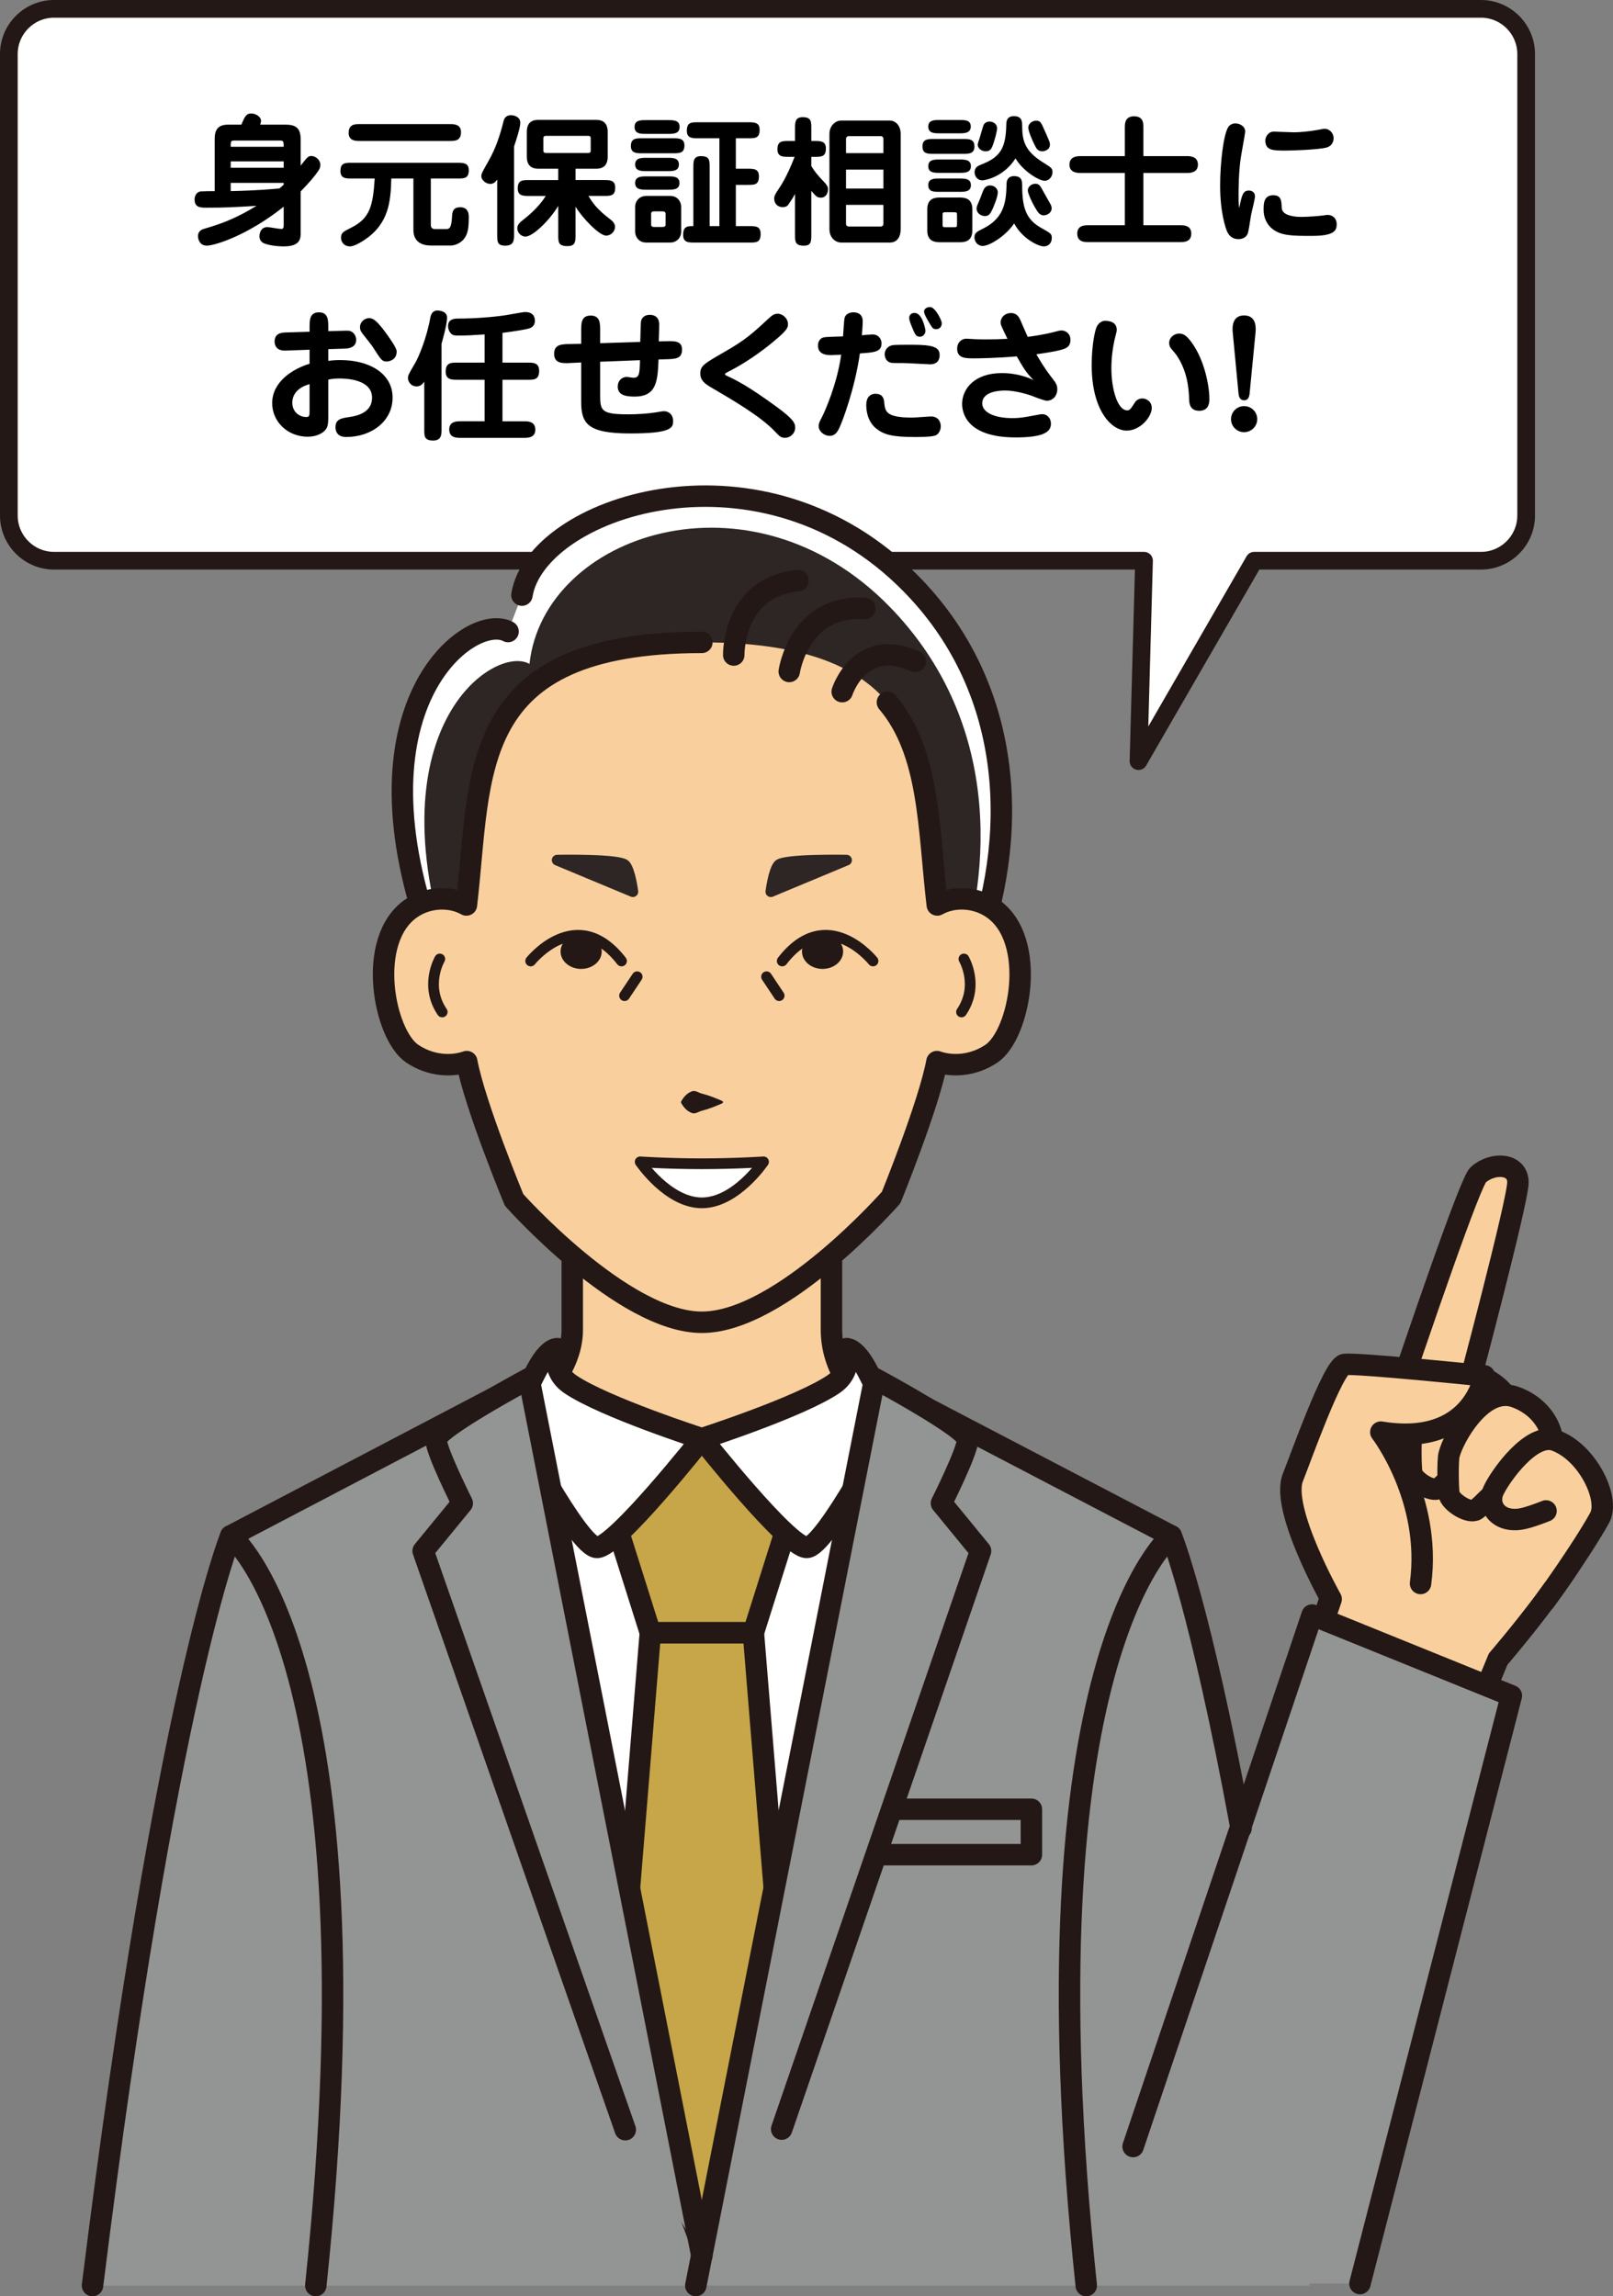 <?xml version="1.0" encoding="utf-8"?>
<!-- Generator: Adobe Illustrator 16.0.0, SVG Export Plug-In . SVG Version: 6.00 Build 0)  -->
<!DOCTYPE svg PUBLIC "-//W3C//DTD SVG 1.1//EN" "http://www.w3.org/Graphics/SVG/1.1/DTD/svg11.dtd">
<svg version="1.1" id="レイヤー_1" xmlns="http://www.w3.org/2000/svg" xmlns:xlink="http://www.w3.org/1999/xlink" x="0px"
	 y="0px" width="164.023px" height="233.466px" viewBox="0 0 164.023 233.466" enable-background="new 0 0 164.023 233.466"
	 xml:space="preserve">
<rect x="0" y="0" width="164.023" height="233.466" fill="#808080" stroke="none"/>
<path fill="#FFFFFF" stroke="#231815" stroke-width="1.8" stroke-linecap="round" stroke-linejoin="round" stroke-miterlimit="10" d="
	M0.9,5.492v46.926c0,2.525,2.067,4.592,4.592,4.592h110.842l-0.563,20.376L127.54,57.01h23.059c2.525,0,4.592-2.067,4.592-4.592
	V5.492c0-2.525-2.066-4.592-4.592-4.592H5.492C2.967,0.9,0.9,2.966,0.9,5.492z"/>
<g>
	<g>
		
			<path fill="#F9CF9D" stroke="#231815" stroke-width="2.181" stroke-linecap="round" stroke-linejoin="round" stroke-miterlimit="10" d="
			M150.317,119.441c1.539-1.346,4.039-1.154,4.039,0.77s-5.141,21.21-5.141,21.21s12.264,9.923,12.488,13.033
			s-9.363,14.235-9.363,14.235l-4.856,11.783l-15.968-6.541C131.516,173.932,148.778,120.789,150.317,119.441z"/>
		
			<path fill="#F9CF9D" stroke="#231815" stroke-width="2.181" stroke-linecap="round" stroke-linejoin="round" stroke-miterlimit="10" d="
			M151.465,150.916c0.739-1.436,1.605-3.156,2.34-4.715c0.941-2-0.236-5.178-3.531-6.354s-6.27,4.091-6.707,5.884
			c-0.147,0.601-0.113,3.311-0.011,3.979c0.128,0.834,2.052,2.052,2.757,1.604c0.465-0.296,2.271-2.213,2.758-2.629
			c0.449-0.385,1.203-2.364,1.203-2.364"/>
		
			<path fill="#F9CF9D" stroke="#231815" stroke-width="2.181" stroke-linecap="round" stroke-linejoin="round" stroke-miterlimit="10" d="
			M155.249,153.098c0.739-1.436,1.606-3.158,2.34-4.716c0.941-2.001-0.236-5.179-3.531-6.354c-3.295-1.178-6.27,4.09-6.707,5.884
			c-0.146,0.601-0.113,3.31-0.011,3.978c0.128,0.834,2.052,2.053,2.757,1.604c0.465-0.295,2.271-2.212,2.758-2.629
			c0.449-0.385,1.203-2.363,1.203-2.363"/>
		
			<path fill="#F9CF9D" stroke="#231815" stroke-width="2.181" stroke-linecap="round" stroke-linejoin="round" stroke-miterlimit="10" d="
			M157.086,162.791c0,0,3.637-4.991,5.578-8.465c1.08-1.93-1.246-6.727-4.547-7.887c-2.378-0.834-5.52,3.576-6.226,5.064
			c-0.735,1.553,0.398,3.278,2.693,2.95c0.897-0.128,2.629-0.833,2.629-0.833"/>
		
			<path fill="#F9CF9D" stroke="#231815" stroke-width="2.181" stroke-linecap="round" stroke-linejoin="round" stroke-miterlimit="10" d="
			M131.516,173.932l3.848-11.35c0,0-5.174-9.165-3.895-12.36c0.769-1.923,4.088-11.302,5.242-11.494
			c1.153-0.192,14.234,1.154,14.234,1.154s-1.105,7.263-10.531,5.724c0,0,5.193,6.732,4.039,15.389"/>
	</g>
	<g>
		
			<path fill="#F9CF9D" stroke="#231815" stroke-width="2.181" stroke-linecap="round" stroke-linejoin="round" stroke-miterlimit="10" d="
			M84.549,135.211c0-8.849,0-11.35,0-11.35H58.191c0,0,0,3.655,0,11.35c0,7.695-12.912,14.073-12.912,14.073
			s3.688,16.323,26.091,16.323c22.403,0,26.091-16.323,26.091-16.323S84.549,144.061,84.549,135.211z"/>
		<g>
			
				<path fill="#FFFFFF" stroke="#231815" stroke-width="2.181" stroke-linecap="round" stroke-linejoin="round" stroke-miterlimit="10" d="
				M51.663,64.21c-3.848-2.058-16.754,7.609-7.438,32.27c6.541,17.313,10.132,20.649,10.132,20.649h35.781
				c0,0,5.092-9.082,9.234-20.777c4.36-12.312,3.51-27.216-7.438-37.697c-15.262-14.612-37.449-6.997-38.86,1.852"/>
			<path fill="#2E2624" d="M53.843,67.503c-3.58-2.058-16.404,6.625-7.734,31.285c6.087,17.313,8.248,18.34,8.248,18.34h35.781
				c0,0,3.436-6.773,7.291-18.469c4.058-12.312,3.266-26.449-6.922-36.931C76.304,47.118,55.253,54.333,53.843,67.503z"/>
		</g>
		<path fill="#F9CF9D" d="M100.952,92.372c-1.747-1.223-4.057-1.261-5.641-0.361c-1.579-13.407,0.133-26.7-23.941-26.7
			s-22.362,13.293-23.941,26.7c-1.583-0.9-3.893-0.862-5.64,0.361c-4.609,3.226-2.733,12.821,0.122,14.749
			c1.914,1.292,4.056,1.338,5.552,0.815c0.834,4.465,4.814,14.064,4.814,14.064s11.068,12.438,19.093,12.438
			c8.123,0,19.251-12.688,19.251-12.688s3.84-9.452,4.656-13.815c1.496,0.523,3.638,0.477,5.551-0.815
			C103.684,105.193,105.561,95.597,100.952,92.372z"/>
		
			<path fill="none" stroke="#231815" stroke-width="2.181" stroke-linecap="round" stroke-linejoin="round" stroke-miterlimit="10" d="
			M71.37,65.311c-24.074,0-22.362,13.293-23.941,26.7c-1.583-0.9-3.893-0.862-5.64,0.361c-4.609,3.226-2.733,12.821,0.122,14.749
			c1.914,1.292,4.056,1.338,5.552,0.815c0.834,4.465,4.814,14.064,4.814,14.064s11.068,12.438,19.093,12.438
			c8.123,0,19.251-12.688,19.251-12.688s3.84-9.452,4.656-13.815c1.496,0.523,3.638,0.477,5.551-0.815
			c2.855-1.927,4.732-11.523,0.123-14.749c-1.747-1.223-4.057-1.261-5.641-0.361c-0.914-7.758-0.725-15.479-5.07-20.607"/>
		
			<path fill="none" stroke="#231815" stroke-width="1.091" stroke-linecap="round" stroke-linejoin="round" stroke-miterlimit="10" d="
			M44.721,97.501c0,0-1.588,2.693,0.245,5.387"/>
		
			<path fill="none" stroke="#231815" stroke-width="1.091" stroke-linecap="round" stroke-linejoin="round" stroke-miterlimit="10" d="
			M98.019,97.501c0,0,1.589,2.693-0.244,5.387"/>
		
			<path fill="#FFFFFF" stroke="#231815" stroke-width="1.091" stroke-linecap="round" stroke-linejoin="round" stroke-miterlimit="10" d="
			M77.642,118.127c0,0-2.808,4.168-6.272,4.168c-3.463,0-6.271-4.168-6.271-4.168s2.808,0.193,6.271,0.193
			C74.834,118.32,77.642,118.127,77.642,118.127z"/>
		<g>
			<path fill="#231815" d="M73.457,112.165c-0.348,0.175-0.695,0.29-1.043,0.438c-0.348,0.127-0.695,0.237-1.043,0.328
				c-0.348,0.093-0.695,0.38-1.043,0.219c-0.348-0.146-0.696-0.379-1.044-0.98c-0.04-0.07-0.038-0.153,0-0.218
				c0.347-0.602,0.695-0.835,1.042-0.982c0.347-0.162,0.695,0.125,1.043,0.217c0.348,0.091,0.696,0.199,1.043,0.326
				c0.348,0.146,0.696,0.262,1.044,0.436c0.06,0.03,0.084,0.103,0.054,0.163C73.499,112.135,73.479,112.153,73.457,112.165z"/>
		</g>
		
			<path fill="none" stroke="#231815" stroke-width="2.181" stroke-linecap="round" stroke-linejoin="round" stroke-miterlimit="10" d="
			M74.613,66.598c0,0-0.128-6.925,6.541-7.567"/>
		
			<path fill="none" stroke="#231815" stroke-width="2.181" stroke-linecap="round" stroke-linejoin="round" stroke-miterlimit="10" d="
			M80.256,68.27c0,0,0.999-6.854,7.684-6.404"/>
		
			<path fill="none" stroke="#231815" stroke-width="2.181" stroke-linecap="round" stroke-linejoin="round" stroke-miterlimit="10" d="
			M85.643,70.322c0,0,1.795-5.643,7.438-3.078"/>
		<g>
			
				<path fill="#2E2624" stroke="#2E2624" stroke-width="1.091" stroke-linecap="round" stroke-linejoin="round" stroke-miterlimit="10" d="
				M56.659,87.453c0,0,6.412-0.128,6.925,0.513c0.513,0.642,0.77,2.693,0.77,2.693L56.659,87.453z"/>
			
				<path fill="#2E2624" stroke="#2E2624" stroke-width="1.091" stroke-linecap="round" stroke-linejoin="round" stroke-miterlimit="10" d="
				M86.083,87.453c0,0-6.413-0.128-6.926,0.513c-0.513,0.642-0.77,2.693-0.77,2.693L86.083,87.453z"/>
		</g>
		<g>
			
				<path fill="none" stroke="#231815" stroke-width="1.091" stroke-linecap="round" stroke-linejoin="round" stroke-miterlimit="10" d="
				M53.964,97.704c0,0,4.683-5.875,9.235,0"/>
			<ellipse fill="#231815" cx="59.095" cy="96.742" rx="2.092" ry="1.769"/>
		</g>
		<g>
			
				<path fill="none" stroke="#231815" stroke-width="1.091" stroke-linecap="round" stroke-linejoin="round" stroke-miterlimit="10" d="
				M88.776,97.704c0,0-4.682-5.875-9.234,0"/>
			<ellipse fill="#231815" cx="83.645" cy="96.742" rx="2.092" ry="1.769"/>
		</g>
		
			<line fill="none" stroke="#231815" stroke-width="1.091" stroke-linecap="round" stroke-linejoin="round" stroke-miterlimit="10" x1="77.948" y1="99.307" x2="79.23" y2="101.23"/>
		
			<line fill="none" stroke="#231815" stroke-width="1.091" stroke-linecap="round" stroke-linejoin="round" stroke-miterlimit="10" x1="64.792" y1="99.307" x2="63.51" y2="101.23"/>
	</g>
	<g>
		<polygon fill="#939494" points="119.134,232.375 119.096,156.152 89.542,140.719 71.371,147.135 54.247,140.029 23.466,156.152 
			23.428,232.375 		"/>
		
			<polyline fill="none" stroke="#231815" stroke-width="2.181" stroke-linecap="round" stroke-linejoin="round" stroke-miterlimit="10" points="
			119.134,230.635 119.096,156.152 89.542,140.719 71.371,147.135 54.247,140.029 23.466,156.152 23.428,230.635 		"/>
		<polygon fill="#FFFFFF" points="71.384,226.32 49.947,147.012 93.016,147.012 		"/>
		
			<polygon fill="#C6A648" stroke="#231815" stroke-width="2.181" stroke-linecap="round" stroke-linejoin="round" stroke-miterlimit="10" points="
			71.37,228.377 79.847,205.626 76.609,165.996 66.131,165.996 62.894,205.626 		"/>
		
			<polygon fill="#C6A648" stroke="#231815" stroke-width="2.181" stroke-linecap="round" stroke-linejoin="round" stroke-miterlimit="10" points="
			71.37,146.273 79.847,155.736 76.609,165.996 66.131,165.996 62.894,155.736 		"/>
		<g>
			<path fill="#939494" d="M32.113,232.375c6.731-63.845-8.647-76.223-8.647-76.223s-6.552,15.84-14.059,76.223H32.113z"/>
		</g>
		<g>
			
				<path fill="none" stroke="#231815" stroke-width="2.181" stroke-linecap="round" stroke-linejoin="round" stroke-miterlimit="10" d="
				M32.113,232.375c6.731-63.845-8.647-76.223-8.647-76.223s-6.552,15.84-14.059,76.223"/>
		</g>
		<g>
			<path fill="#939494" d="M110.459,232.375c-6.73-63.845,8.646-76.223,8.646-76.223s6.553,15.84,14.06,76.223H110.459z"/>
		</g>
		
			<path fill="#FFFFFF" stroke="#231815" stroke-width="2.181" stroke-linecap="round" stroke-linejoin="round" stroke-miterlimit="10" d="
			M54.939,138.658c-1.047,1.683-2.785,5.908-2.785,5.908s6.63,12.764,8.554,12.764c1.924,0,10.663-11.057,10.663-11.057
			s-9.917-3.199-13.364-5.527c-2.038-1.377-1.31-3.627-1.31-3.627S55.986,136.976,54.939,138.658z"/>
		
			<path fill="#FFFFFF" stroke="#231815" stroke-width="2.181" stroke-linecap="round" stroke-linejoin="round" stroke-miterlimit="10" d="
			M87.801,138.658c1.047,1.683,2.785,5.908,2.785,5.908s-6.63,12.764-8.553,12.764c-1.924,0-10.663-11.057-10.663-11.057
			s9.917-3.199,13.365-5.527c2.038-1.377,1.31-3.627,1.31-3.627S86.754,136.976,87.801,138.658z"/>
		<g>
			<path fill="#939494" d="M23.466,156.152"/>
		</g>
		
			<path fill="#939494" stroke="#231815" stroke-width="2.181" stroke-linecap="round" stroke-linejoin="round" stroke-miterlimit="10" d="
			M71.37,229.348l-17.582-89.193c0,0-9.447,5.066-9.447,6.221s2.666,6.461,2.666,6.461l-3.978,4.85l20.555,58.842"/>
		
			<rect x="85.387" y="183.951" fill="#939494" stroke="#231815" stroke-width="2.181" stroke-linecap="round" stroke-linejoin="round" stroke-miterlimit="10" width="19.493" height="4.617"/>
		
			<path fill="#939494" stroke="#231815" stroke-width="2.181" stroke-linecap="round" stroke-linejoin="round" stroke-miterlimit="10" d="
			M70.756,232.375l18.196-92.221c0,0,9.447,5.066,9.447,6.221s-2.665,6.461-2.665,6.461l3.978,4.85l-20.225,58.783"/>
		<polygon fill="#939494" points="133.424,164.201 153.688,172.409 138.292,232.174 110.459,232.174 		"/>
		
			<polyline fill="none" stroke="#231815" stroke-width="2.181" stroke-linecap="round" stroke-linejoin="round" stroke-miterlimit="10" points="
			115.223,218.241 133.424,164.201 153.688,172.409 138.292,232.174 		"/>
		<g>
			
				<path fill="none" stroke="#231815" stroke-width="2.181" stroke-linecap="round" stroke-linejoin="round" stroke-miterlimit="10" d="
				M110.459,232.375c-6.73-63.845,8.646-76.223,8.646-76.223s2.922,7.063,7.098,29.729"/>
		</g>
	</g>
</g>
<g>
	<path d="M28.848,21.015c-3.846,3.054-7.13,3.961-7.808,3.961c-0.807,0-0.907-0.763-0.907-0.965c0-0.576,0.461-0.706,0.72-0.777
		c2.045-0.591,3.428-1.21,5.229-2.305c-2.42,0.144-3.126,0.187-5.056,0.187c-0.62,0-1.239,0-1.239-0.835
		c0-0.058,0-0.706,0.605-0.821c0.115-0.014,1.152-0.028,1.44-0.028v-5.215c0-0.533,0-1.541,1.311-1.541h1.397
		c0.346-0.807,0.49-1.138,1.008-1.138c0.446,0,0.994,0.316,0.994,0.749c0,0.158-0.058,0.302-0.087,0.389h2.607
		c1.138,0,1.513,0.446,1.513,1.556v2.607c0.691-0.879,0.763-0.979,1.109-0.979c0.375,0,0.893,0.374,0.893,0.907
		c0,0.23-0.072,0.418-0.259,0.677c-0.23,0.332-0.763,1.023-1.743,2.017v4.206c0,0.519,0,1.383-1.7,1.383
		c-0.835,0-1.541-0.129-1.973-0.288c-0.432-0.158-0.519-0.504-0.519-0.763c0-0.216,0.101-0.908,0.807-0.908
		c0.202,0,1.181,0.188,1.412,0.188s0.245-0.158,0.245-0.432V21.015z M23.863,14.289c-0.403,0-0.403,0.072-0.403,0.634h5.388
		c0-0.562-0.015-0.634-0.433-0.634H23.863z M28.848,16.406H23.46v0.648h5.388V16.406z M23.46,19.431
		c2.78-0.058,4.71-0.245,4.955-0.274c0.13-0.101,0.23-0.187,0.433-0.389v-0.173H23.46V19.431z"/>
	<path d="M43.809,22.816c0,0.273,0.072,0.476,0.447,0.476h1.123c0.389,0,0.533-0.23,0.591-1.34c0.029-0.634,0.259-0.879,0.85-0.879
		c0.648,0,0.85,0.461,0.85,0.937c0,1.167-0.086,1.757-0.475,2.262c-0.101,0.144-0.62,0.691-1.397,0.691h-1.988
		c-0.792,0-1.772-0.288-1.772-1.585v-5.229H39.79c-0.058,2.333-0.245,4.566-2.693,6.223c-0.173,0.115-1.008,0.677-1.498,0.677
		c-0.634,0-0.922-0.461-0.922-0.878c0-0.504,0.23-0.62,1.037-1.023c1.959-0.979,2.204-2.29,2.391-4.998h-2.333
		c-0.605,0-1.152,0-1.152-0.764c0-0.835,0.476-0.835,1.152-0.835h10.746c0.59,0,1.152,0,1.152,0.763
		c0,0.835-0.475,0.835-1.152,0.835h-2.708V22.816z M45.739,12.618c0.418,0,1.138,0,1.138,0.821c0,0.893-0.634,0.893-1.138,0.893
		h-9.146c-0.418,0-1.138,0-1.138-0.821c0-0.893,0.648-0.893,1.138-0.893H45.739z"/>
	<path d="M52.274,23.824c0,0.59,0,1.152-0.907,1.152c-0.807,0-0.807-0.417-0.807-1.152V18.25c-0.173,0.23-0.332,0.447-0.721,0.447
		c-0.403,0-0.893-0.375-0.893-0.778c0-0.259,0.072-0.389,0.734-1.556c0.734-1.296,1.167-2.593,1.541-4.105
		c0.072-0.273,0.288-0.547,0.735-0.547c0.332,0,0.951,0.173,0.951,0.763c0,0.547-0.446,1.844-0.634,2.42V23.824z M56.769,17.155
		H54.81c-0.346,0-1.239,0-1.239-1.224V13.41c0-1.224,0.878-1.224,1.239-1.224h5.747c0.346,0,1.239,0,1.239,1.224v2.521
		c0,1.224-0.894,1.224-1.239,1.224h-2.031v1.152h2.881c0.605,0,1.152,0,1.152,0.764c0,0.85-0.461,0.85-1.152,0.85h-1.57
		c0.403,0.663,0.835,1.34,2.29,2.435c0.23,0.173,0.418,0.446,0.418,0.706c0,0.432-0.389,0.893-0.908,0.893
		c-0.706,0-2.42-1.8-3.111-2.938v2.853c0,0.648,0,1.152-0.807,1.152c-0.951,0-0.951-0.389-0.951-1.152v-2.938
		c-0.835,1.411-2.564,3.125-3.342,3.125c-0.331,0-0.821-0.302-0.821-0.864c0-0.375,0.332-0.648,0.677-0.908
		c1.397-1.095,1.973-1.987,2.218-2.362h-1.7c-0.59,0-1.152,0-1.152-0.763c0-0.85,0.475-0.85,1.152-0.85h2.967V17.155z M55.53,13.813
		c-0.274,0-0.274,0.159-0.274,0.26v1.224c0,0.101,0,0.259,0.274,0.259h4.264c0.274,0,0.274-0.158,0.274-0.259v-1.224
		c0-0.101,0-0.26-0.274-0.26H55.53z"/>
	<path d="M68.446,14.058c0.576,0,1.152,0,1.152,0.734c0,0.792-0.533,0.792-1.152,0.792h-3.141c-0.576,0-1.152,0-1.152-0.735
		c0-0.792,0.533-0.792,1.152-0.792H68.446z M67.956,12.214c0.519,0,1.152,0,1.152,0.691c0,0.706-0.634,0.706-1.167,0.706h-2.261
		c-0.533,0-1.152,0-1.152-0.706c0-0.691,0.619-0.691,1.152-0.691H67.956z M67.884,16.046c0.519,0,1.152,0,1.152,0.677
		c0,0.677-0.634,0.677-1.152,0.677h-2.146c-0.504,0-1.152,0-1.152-0.677c0-0.677,0.648-0.677,1.152-0.677H67.884z M67.956,17.933
		c0.504,0,1.138,0,1.138,0.677s-0.634,0.677-1.152,0.677h-2.204c-0.504,0-1.152,0-1.152-0.677s0.648-0.677,1.152-0.677H67.956z
		 M68.158,19.92c0.734,0,1.109,0.576,1.109,1.109v2.535c0,0.576-0.432,1.095-1.109,1.095h-2.463c-0.72,0-1.109-0.576-1.109-1.095
		V21.03c0-0.591,0.446-1.109,1.109-1.109H68.158z M66.53,21.491c-0.202,0-0.317,0.043-0.317,0.245v1.095
		c0,0.23,0.173,0.245,0.317,0.245h0.821c0.201,0,0.331-0.043,0.331-0.245v-1.095c0-0.23-0.188-0.245-0.331-0.245H66.53z
		 M76.195,22.989c0.62,0,1.152,0,1.152,0.778c0,0.893-0.417,0.893-1.152,0.893h-5.574c-0.619,0-1.152,0-1.152-0.778
		c0-0.59,0.173-0.893,0.835-0.893h0.202v-5.963c0-0.62,0-1.152,0.778-1.152c0.878,0,0.878,0.432,0.878,1.152v5.963h0.994v-8.931
		h-2.161c-0.605,0-1.152,0-1.152-0.764c0-0.864,0.461-0.864,1.152-0.864h5.099c0.591,0,1.152,0,1.152,0.764
		c0,0.864-0.461,0.864-1.152,0.864h-1.268v3.097h1.195c0.62,0,1.152,0,1.152,0.778c0,0.864-0.446,0.864-1.152,0.864h-1.195v4.191
		H76.195z"/>
	<path d="M80.21,15.945c-0.605,0-1.152,0-1.152-0.763c0-0.85,0.476-0.85,1.152-0.85h0.634v-1.268c0-0.604,0-1.152,0.778-1.152
		c0.878,0,0.878,0.447,0.878,1.152v1.268h0.332c0.591,0,1.152,0,1.152,0.764c0,0.85-0.476,0.85-1.152,0.85H82.5v0.937
		c0.418,0.663,0.606,0.879,1.282,1.599c0.332,0.346,0.418,0.533,0.418,0.749c0,0.433-0.23,0.864-0.721,0.864
		c-0.389,0-0.488-0.115-0.979-0.691v4.422c0,0.735-0.014,1.152-0.763,1.152c-0.893,0-0.893-0.432-0.893-1.152v-4.105
		c-0.23,0.417-0.259,0.475-0.619,0.994c-0.101,0.159-0.23,0.346-0.634,0.346c-0.49,0-0.864-0.332-0.864-0.864
		c0-0.187,0.014-0.36,0.504-1.066c0.158-0.23,0.807-1.195,1.57-3.184H80.21z M90.495,12.257c0.504,0,1.095,0.447,1.095,1.369v9.666
		c0,0.749-0.331,1.368-1.095,1.368H85.51c-0.445,0-1.166-0.389-1.166-1.368v-9.666c0-0.936,0.705-1.369,1.166-1.369H90.495z
		 M89.833,15.571v-1.455c0-0.202-0.158-0.273-0.273-0.273h-3.256c-0.115,0-0.273,0.072-0.273,0.273v1.455H89.833z M86.03,17.242
		v1.93h3.803v-1.93H86.03z M86.03,20.828v1.93c0,0.202,0.158,0.273,0.273,0.273h3.256c0.115,0,0.273-0.072,0.273-0.273v-1.93H86.03z
		"/>
	<path d="M97.938,14.13c0.59,0,1.152,0,1.152,0.763c0,0.749-0.592,0.749-1.152,0.749h-2.982c-0.619,0-1.152,0-1.152-0.749
		c0-0.763,0.547-0.763,1.152-0.763H97.938z M98.874,23.421c0,1.196-0.85,1.21-1.383,1.21H95.69c-0.562,0-1.396-0.029-1.396-1.196
		v-2.16c0-1.182,0.863-1.196,1.396-1.196h1.801c0.547,0,1.383,0.029,1.383,1.196V23.421z M97.577,12.2c0.533,0,1.139,0,1.139,0.663
		c0,0.691-0.678,0.691-1.139,0.691h-2.045c-0.504,0-1.139,0-1.139-0.677s0.62-0.677,1.139-0.677H97.577z M97.577,16.219
		c0.52,0,1.152,0,1.152,0.677c0,0.677-0.633,0.677-1.152,0.677h-2.045c-0.519,0-1.139,0-1.139-0.677c0-0.677,0.62-0.677,1.139-0.677
		H97.577z M97.577,18.149c0.52,0,1.152,0,1.152,0.677c0,0.677-0.633,0.677-1.152,0.677h-2.045c-0.59,0-1.139,0-1.139-0.691
		c0-0.663,0.62-0.663,1.139-0.663H97.577z M97.318,21.952c0-0.331,0-0.375-0.346-0.375h-0.778c-0.346,0-0.346,0.043-0.346,0.375
		v0.778c0,0.346,0,0.375,0.346,0.375h0.764c0.36,0,0.36-0.029,0.36-0.375V21.952z M99.924,25.005c-0.475,0-0.834-0.403-0.834-0.864
		s0.23-0.576,0.893-0.907c2.262-1.124,2.334-2.924,2.377-4.653c0.014-0.259,0.188-0.677,0.748-0.677
		c0.836,0,0.836,0.562,0.836,1.023c0,2.291,0.461,3.414,1.916,4.235c0.994,0.562,1.094,0.605,1.094,1.037
		c0,0.418-0.244,0.85-0.834,0.85c-0.49,0-2.133-0.734-2.996-2.333C102.317,23.939,100.66,25.005,99.924,25.005z M99.911,18.336
		c-0.576,0-0.807-0.476-0.807-0.821c0-0.519,0.375-0.663,0.691-0.792c1.988-0.764,2.478-1.729,2.535-4.063
		c0-0.273,0.029-0.85,0.764-0.85c0.82,0,0.85,0.533,0.85,1.022c0,1.513,0.303,2.55,2.132,3.688c0.864,0.533,0.95,0.605,0.95,0.994
		c0,0.403-0.316,0.864-0.791,0.864c-0.635,0-2.262-1.052-2.969-2.276C102.057,18.019,100.127,18.336,99.911,18.336z M99.305,21.217
		c0-0.188,0.043-0.274,0.361-1.023c0.057-0.159,0.302-0.807,0.373-0.936c0.145-0.26,0.332-0.403,0.648-0.403
		c0.461,0,0.778,0.346,0.778,0.706c0,0.461-0.417,1.426-0.519,1.657c-0.201,0.432-0.346,0.749-0.777,0.749
		C99.694,21.966,99.305,21.621,99.305,21.217z M99.623,14.015c0.071-0.216,0.346-1.225,0.403-1.325
		c0.145-0.245,0.375-0.332,0.605-0.332c0.389,0,0.764,0.288,0.764,0.677c0,0.273-0.246,1.268-0.49,1.858
		c-0.13,0.332-0.316,0.49-0.662,0.49c-0.477,0-0.822-0.331-0.822-0.691C99.42,14.605,99.594,14.101,99.623,14.015z M105.269,18.682
		c0.403,0,0.505,0.187,0.851,0.835c0.1,0.188,0.59,1.052,0.691,1.225c0.057,0.086,0.129,0.245,0.129,0.446
		c0,0.433-0.447,0.706-0.807,0.706c-0.26,0-0.475-0.144-0.678-0.461c-0.547-0.85-0.936-1.815-0.936-2.045
		C104.52,18.883,105.01,18.682,105.269,18.682z M105.356,12.272c0.445,0,0.489,0.13,0.965,1.21c0.402,0.907,0.446,1.008,0.446,1.21
		c0,0.576-0.591,0.691-0.778,0.691c-0.445,0-0.604-0.288-0.748-0.576c-0.26-0.49-0.678-1.483-0.678-1.844
		C104.563,12.646,104.895,12.272,105.356,12.272z"/>
	<path d="M114.383,22.902v-5.315h-4.467c-0.316,0-1.166,0-1.166-0.85c0-0.864,0.85-0.864,1.166-0.864h4.467v-2.895
		c0-0.389,0-1.152,0.936-1.152c0.951,0,0.951,0.706,0.951,1.152v2.895h4.393c0.316,0,1.152,0,1.152,0.864
		c0,0.85-0.836,0.85-1.152,0.85h-4.393v5.315h3.716c0.39,0,1.152,0,1.152,0.85c0,0.864-0.763,0.864-1.152,0.864h-9.29
		c-0.39,0-1.152,0-1.152-0.864c0-0.85,0.763-0.85,1.152-0.85H114.383z"/>
	<path d="M126.997,19.374c0.23,0,0.619,0.115,0.619,0.59c0,0.317-0.359,1.642-0.403,1.93c-0.058,0.288-0.23,1.628-0.346,1.887
		c-0.058,0.13-0.288,0.533-0.922,0.533c-0.792,0-1.065-0.576-1.138-0.72c-0.145-0.288-0.734-1.916-0.734-4.71
		c0-2.362,0.346-5.243,0.835-5.978c0.071-0.115,0.331-0.36,0.706-0.36c0.475,0,1.008,0.303,1.008,0.836
		c0,0.173-0.389,2.232-0.446,2.65c-0.216,1.397-0.23,3.125-0.23,3.932c0,0.663,0.015,0.835,0.071,1.196
		C126.276,19.805,126.406,19.374,126.997,19.374z M130.338,21.13c0.029,0.894,1.627,0.922,1.988,0.922
		c0.691,0,1.699-0.086,2.074-0.129c0.504-0.072,0.532-0.072,0.619-0.072c0.432,0,0.906,0.288,0.906,0.965
		c0,0.634-0.258,1.167-2.52,1.167c-1.945,0-3.141,0-4.033-0.721c-0.131-0.101-0.879-0.72-0.879-1.93c0-0.591,0-1.484,0.979-1.484
		C130.28,19.849,130.309,20.396,130.338,21.13z M129.545,13.381c0.087,0,1.758,0.072,2.061,0.072c0.59,0,1.613-0.101,2.391-0.245
		c0.563-0.115,0.619-0.115,0.721-0.115c0.418,0,0.893,0.374,0.893,0.979c0,0.302-0.158,0.792-0.748,0.936
		c-0.851,0.216-3.443,0.302-4.135,0.302c-1.281,0-2.061,0-2.061-1.051C128.667,14.073,128.854,13.381,129.545,13.381z"/>
	<path d="M33.382,36.696c0.26-0.043,0.634-0.087,1.225-0.087c3.011,0,5.315,1.397,5.315,3.817c0,2.391-2.132,4.004-4.725,4.004
		c-0.663,0-1.081-0.332-1.081-1.008c0-0.821,0.634-0.907,1.412-1.022c0.965-0.13,2.305-0.548,2.305-1.959
		c0-1.858-2.564-1.959-3.327-1.959c-0.533,0-0.85,0.058-1.124,0.115v3.615c0,0.72-0.014,0.979-0.144,1.268
		c-0.274,0.562-1.066,0.922-1.945,0.922c-2.045,0-3.616-1.527-3.616-3.414c0-2.189,2.118-3.5,3.803-4.004v-1.426l-2.448,0.086
		c-1.037,0.043-1.109-0.706-1.109-0.907c0-0.894,0.749-0.922,1.167-0.937l2.391-0.072v-0.432c0-0.735,0-1.542,0.951-1.542
		c0.95,0,0.95,0.807,0.95,1.542v0.374l1.527-0.043c0.533-0.015,0.677-0.015,0.878,0.115c0.259,0.158,0.432,0.504,0.432,0.792
		c0,0.864-0.879,0.894-1.124,0.908L33.382,35.5V36.696z M31.48,39.058c-1.599,0.432-1.757,1.469-1.757,1.872
		c0,0.965,0.734,1.47,1.426,1.47c0.317,0,0.331-0.159,0.331-0.691V39.058z M39.346,36.753c-0.49,0-0.576-0.13-1.311-1.282
		c-0.202-0.317-0.288-0.432-1.095-1.455c-0.259-0.331-0.332-0.461-0.332-0.749c0-0.562,0.49-0.922,0.922-0.922
		c0.389,0,0.778,0.202,1.83,1.671c0.288,0.403,0.979,1.369,0.979,1.714C40.339,36.638,39.504,36.753,39.346,36.753z"/>
	<path d="M44.901,43.667c0,0.504-0.015,1.123-0.85,1.123c-0.908,0-0.908-0.446-0.908-1.123v-4.869
		c-0.173,0.26-0.403,0.49-0.778,0.49c-0.591,0-0.879-0.504-0.879-0.85c0-0.274,0.072-0.403,0.721-1.512
		c0.346-0.576,1.181-2.535,1.556-4.653c0.101-0.519,0.389-0.706,0.72-0.706c0.13,0,0.979,0.043,0.979,0.72
		c0,0.706-0.475,2.348-0.562,2.665V43.667z M51.095,36.869h2.579c0.533,0,1.152,0,1.152,0.835c0,0.908-0.533,0.908-1.152,0.908
		h-2.579v4.22h2.204c0.36,0,1.138,0,1.138,0.85c0,0.835-0.778,0.835-1.138,0.835h-6.481c-0.375,0-1.138,0-1.138-0.85
		c0-0.836,0.778-0.836,1.138-0.836h2.463v-4.22h-2.794c-0.533,0-1.167,0-1.167-0.821c0-0.922,0.547-0.922,1.167-0.922h2.794v-2.867
		c-1.282,0.086-1.844,0.115-2.622,0.115c-0.36,0-0.576,0-0.763-0.173c-0.188-0.159-0.332-0.475-0.332-0.792
		c0-0.763,0.72-0.763,1.095-0.763c1.455,0,3.371-0.129,4.796-0.346c0.317-0.043,1.671-0.317,1.959-0.317
		c0.663,0,0.979,0.346,0.979,0.893c0,0.648-0.562,0.778-0.763,0.821c-0.288,0.072-1.369,0.26-2.535,0.403V36.869z"/>
	<path d="M61.03,40.081c0,1.656,0.043,2.045,2.866,2.045c0.937,0,1.916-0.072,2.723-0.187c0.201-0.029,0.677-0.13,0.922-0.13
		c0.331,0,0.907,0.23,0.907,1.008c0,0.663-0.144,1.253-4.364,1.253c-4.365,0-4.984-1.023-4.984-3.241v-3.976l-1.181,0.058
		c-0.721,0.029-1.57,0.058-1.57-0.951c0-0.936,0.764-0.965,1.513-0.979l1.238-0.029v-1.34c0-0.734,0-1.526,0.965-1.526
		s0.965,0.792,0.965,1.526v1.282l4.076-0.13c0.015-0.273,0.043-1.901,0.072-2.06c0.072-0.461,0.432-0.691,0.878-0.691
		c0.778,0,0.979,0.504,0.979,0.979c0,0.072-0.029,1.44-0.043,1.714l0.807-0.014c0.749-0.014,1.556-0.058,1.556,0.85
		c0,0.922-0.662,0.95-1.498,0.979l-0.893,0.028c-0.087,2.233-0.202,3.774-2.449,3.774c-1.109,0-1.699-0.26-1.699-1.037
		c0-0.562,0.417-0.965,0.922-0.965c0.101,0,0.547,0.086,0.648,0.086c0.605,0,0.663-0.317,0.691-1.786l-4.047,0.158V40.081z"/>
	<path d="M73.875,38.194c0.879,0.403,2.103,0.979,5.099,3.169c1.685,1.238,1.887,1.642,1.887,2.117c0,0.648-0.591,1.037-1.023,1.037
		c-0.417,0-0.59-0.173-1.037-0.648c-1.484-1.57-4.379-3.241-6.439-4.451c-0.547-0.317-1.152-0.677-1.152-1.44
		c0-0.792,0.389-1.008,2.492-2.218s2.723-1.771,4.609-3.515c0.202-0.173,0.403-0.346,0.778-0.346c0.49,0,1.037,0.461,1.037,1.052
		c0,0.302,0.014,0.547-1.397,1.714c-0.332,0.288-2.348,1.974-4.782,3.184c-0.058,0.028-0.23,0.129-0.23,0.187
		C73.717,38.079,73.76,38.136,73.875,38.194z"/>
	<path d="M85.323,43.566c-0.188,0.375-0.418,0.749-0.965,0.749c-0.49,0-1.109-0.403-1.109-0.994c0-0.288,0.115-0.504,0.287-0.821
		c0.361-0.691,1.586-3.457,2.003-6.438c-0.13,0-0.95,0.043-0.993,0.043c-0.361,0-1.369,0-1.369-0.965
		c0-0.23,0.086-0.721,0.576-0.836c0.303-0.072,1.699-0.086,1.973-0.101c0.029-0.331,0.102-1.671,0.159-1.887
		c0.115-0.403,0.532-0.562,0.894-0.562c0.172,0,0.95,0.014,0.95,0.908c0,0.389-0.058,1.037-0.087,1.426
		c0.23-0.029,0.908-0.086,1.08-0.086c0.691,0,0.922,0.576,0.922,0.893c0,0.893-0.734,0.937-2.203,1.037
		C86.921,39.562,85.639,42.933,85.323,43.566z M89.917,40.916c0.087,0.893,0.144,1.542,2.837,1.542c0.303,0,1.657-0.115,1.932-0.115
		c0.705,0,0.979,0.533,0.979,0.994s-0.26,0.792-0.475,0.908c-0.361,0.187-1.643,0.187-2.133,0.187c-2.275,0-3.24-0.216-4.076-0.965
		c-0.82-0.749-0.893-1.858-0.893-2.29c0-1.124,0.807-1.138,0.879-1.138C89.313,40.038,89.846,40.066,89.917,40.916z M95.549,36.105
		c0,0.158,0,0.937-0.979,0.937c-0.102,0-2.363-0.13-2.795-0.13c-1.123,0-1.152,0-1.369-0.101c-0.303-0.145-0.445-0.504-0.445-0.792
		c0-0.403,0.258-0.691,0.475-0.807c0.303-0.159,0.418-0.159,2.291-0.159C94.917,35.053,95.549,35.298,95.549,36.105z M93,31.813
		c0.807,0,1.109,1.7,1.109,1.815c0,0.331-0.246,0.605-0.563,0.605c-0.403,0-0.49-0.202-0.82-1.008
		c-0.274-0.663-0.289-0.821-0.26-1.022C92.51,31.957,92.741,31.813,93,31.813z M95.766,32.864c0,0.36-0.23,0.605-0.563,0.605
		c-0.331,0-0.418-0.159-0.633-0.519c-0.188-0.303-0.605-1.009-0.605-1.253c0-0.403,0.461-0.519,0.721-0.461
		C95.131,31.352,95.766,32.533,95.766,32.864z"/>
	<path d="M101.754,32.792c0-0.547,0.445-0.965,1.051-0.965c0.619,0,0.836,0.461,0.951,0.706c0.115,0.273,0.633,1.469,0.748,1.714
		c0.418-0.043,1.729-0.245,2.607-0.475c0.52-0.129,0.635-0.173,0.821-0.173c0.489,0,0.922,0.36,0.922,0.965
		c0,0.59-0.346,0.792-0.647,0.907c-0.592,0.23-2.104,0.446-2.824,0.547c0.346,0.59,0.85,1.44,1.426,2.189
		c0.533,0.677,0.707,0.893,0.707,1.383c0,0.562-0.375,1.152-1.081,1.152c-0.245,0-1.239-0.389-1.526-0.504
		c-0.289-0.101-1.585-0.533-2.68-0.533c-0.316,0-2.348,0-2.348,1.311c0,0.864,1.138,1.498,3.111,1.498
		c0.633,0,1.195-0.087,2.088-0.26c0.707-0.129,0.764-0.144,0.922-0.144c0.418,0,0.865,0.331,0.865,0.994
		c0,0.951-1.096,1.369-3.588,1.369c-5.142,0-5.443-2.665-5.443-3.414c0-1.513,1.252-3.126,4.033-3.126
		c1.685,0,2.852,0.533,3.227,0.706c-0.764-0.764-1.053-1.268-1.701-2.405c-2.059,0.173-3.787,0.201-4.35,0.201
		c-0.85,0-1.714,0-1.714-0.979c0-0.634,0.433-1.022,0.95-1.022c0.072,0,0.158,0.015,0.23,0.015c0.317,0.014,0.734,0.058,1.7,0.058
		c0.749,0,1.498-0.015,2.233-0.058C101.826,33.167,101.754,33.022,101.754,32.792z"/>
	<path d="M113.561,33.541c0,0.101-0.014,0.202-0.086,0.447c-0.36,1.339-0.461,2.563-0.461,3.442c0,2.132,0.619,4.292,1.613,4.292
		c0.273,0,0.389-0.202,0.705-0.691c0.102-0.173,0.317-0.519,0.836-0.519c0.403,0,0.951,0.302,0.951,0.965
		c0,0.922-1.182,2.305-2.551,2.305c-1.541,0-3.557-2.046-3.557-6.655c0-1.959,0.316-3.515,0.518-3.918
		c0.217-0.446,0.619-0.59,0.793-0.59C112.583,32.619,113.561,32.619,113.561,33.541z M121.959,41.766
		c-0.75,0-1.023-0.447-1.037-1.124c-0.029-0.792-0.072-2.766-1.297-4.552c-0.086-0.129-0.547-0.648-0.619-0.763
		c-0.086-0.159-0.115-0.317-0.115-0.461c0-0.576,0.533-0.951,1.008-0.951c0.432,0,0.777,0.173,1.383,1.052
		c1.238,1.8,1.699,4.321,1.699,5.617C122.981,40.815,122.981,41.766,121.959,41.766z"/>
	<path d="M127.846,42.616c0,0.734-0.605,1.325-1.34,1.325s-1.324-0.591-1.324-1.325c0-0.749,0.604-1.325,1.324-1.325
		C127.241,41.291,127.846,41.867,127.846,42.616z M127.069,40.023c-0.043,0.418-0.202,0.677-0.548,0.677
		c-0.36,0-0.532-0.245-0.576-0.677l-0.591-6.223c-0.072-0.706,0.029-1.729,1.152-1.729c1.052,0,1.254,0.864,1.167,1.729
		L127.069,40.023z"/>
</g>
<g>
</g>
<g>
</g>
<g>
</g>
<g>
</g>
<g>
</g>
<g>
</g>
</svg>

